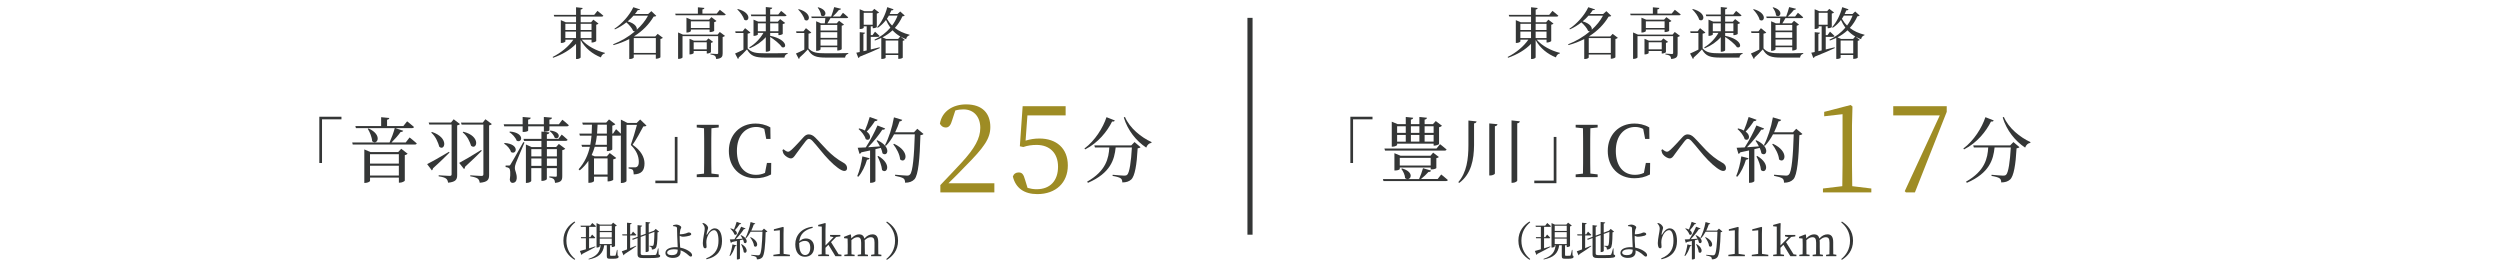 <?xml version="1.0" encoding="UTF-8"?>
<svg id="_レイヤー_2" data-name="レイヤー 2" xmlns="http://www.w3.org/2000/svg" viewBox="0 0 980 104">
  <defs>
    <style>
      .cls-1 {
        fill: #9e8c24;
      }

      .cls-1, .cls-2, .cls-3 {
        stroke-width: 0px;
      }

      .cls-4 {
        stroke: #343636;
        stroke-width: 2.01px;
      }

      .cls-4, .cls-2 {
        fill: none;
      }

      .cls-3 {
        fill: #343636;
      }
    </style>
  </defs>
  <g id="contents">
    <line class="cls-4" x1="490" y1="7" x2="490" y2="92"/>
    <g>
      <g>
        <path class="cls-3" d="m228.04,15.55c2.05,2.46,5.77,4.38,9.09,5.17l-.04.24c-.73.13-1.3.7-1.54,1.54-3.28-1.3-6.23-3.65-7.94-6.82v6.82c0,.24-.75.64-1.45.64h-.35v-5.96c-2.22,2.33-5.37,4.2-8.98,5.46l-.2-.31c3.34-1.65,6.34-4.18,8.12-6.78h-3.12v.7c0,.18-.77.59-1.5.59h-.29V7.89l1.94.84h4.03v-2.24h-8.54l-.2-.66h8.74v-2.99l2.6.29c-.07.31-.24.53-.79.62v2.09h5.3l1.28-1.58s1.43,1.1,2.31,1.89c-.07.24-.29.35-.59.35h-8.29v2.24h4.05l.92-1.03,2.02,1.54c-.15.15-.46.35-.9.44v6.4c-.02.15-.92.57-1.54.57h-.29v-1.1h-3.83Zm-6.42-6.21v2.42h4.18v-2.42h-4.18Zm0,5.57h4.18v-2.51h-4.18v2.51Zm5.99-5.57v2.42h4.27v-2.42h-4.27Zm4.27,5.57v-2.51h-4.27v2.51h4.27Z"/>
        <path class="cls-3" d="m259.86,14.82c-.15.18-.51.37-.97.46v7.17c-.02.15-.9.57-1.52.57h-.29v-1.65h-8.65v1.17c0,.15-.57.59-1.45.59h-.31v-7.83c-1.85.97-3.89,1.76-6.14,2.38l-.2-.31c3.19-1.25,6.14-3.01,8.56-5.06-.2,0-.44-.04-.7-.2-.42-1.08-1.61-2.42-2.64-3.34-1.39,1.1-2.93,2.07-4.51,2.75l-.2-.24c2.99-1.94,5.99-5.35,7.42-8.45l2.64.86c-.09.22-.26.33-.86.24-.33.53-.73,1.03-1.14,1.56h5.19l1.25-1.12,1.92,1.83c-.18.22-.44.29-1.03.31-1.76,2.97-4.31,5.63-7.66,7.72l.15.07h8.14l.95-1.03,2.05,1.56Zm-11.53-8.67c-.68.77-1.45,1.52-2.29,2.22,3.01.84,3.81,2.42,3.56,3.3,1.85-1.67,3.37-3.54,4.42-5.52h-5.7Zm8.76,14.59v-5.81h-8.65v5.81h8.65Z"/>
        <path class="cls-3" d="m282.19,3.84s1.41,1.06,2.29,1.8c-.07.24-.26.35-.59.35h-19.03l-.18-.64h8.89v-2.49l2.55.24c-.04.31-.24.53-.77.59v1.65h5.59l1.25-1.52Zm-.04,8.69l2.05,1.54c-.13.15-.48.35-.92.44v6.4c0,1.25-.29,2.02-2.53,2.22-.07-.53-.18-.92-.46-1.19-.31-.26-.81-.46-1.8-.59v-.33s2.07.15,2.55.15c.37,0,.48-.15.48-.44v-6.56h-13.97v8.34c0,.18-.73.57-1.45.57h-.29v-10.36l1.91.84h13.58l.86-1.03Zm-3.98.04v-.99h-7.35v.62c0,.15-.77.55-1.47.55h-.26v-5.81l1.87.77h7l.92-.99,1.98,1.5c-.13.18-.48.37-.9.46v3.41c-.02.15-.92.48-1.5.48h-.29Zm.53,7.86c-.02.15-.84.55-1.39.55h-.26v-.99h-5.13v.81c0,.15-.73.53-1.39.53h-.24v-6.12l1.72.73h4.84l.84-.88,1.85,1.36c-.13.15-.46.33-.84.4v3.61Zm-.53-9.46v-2.62h-7.35v2.62h7.35Zm-1.12,8.36v-2.75h-5.13v2.75h5.13Z"/>
        <path class="cls-3" d="m293.08,18.98c1.56,1.67,3.17,1.91,7.02,1.91,2.55,0,5.99,0,8.65-.09v.31c-.73.15-1.14.66-1.25,1.47h-7.37c-4.05,0-5.79-.53-7.31-3.21-.92,1.03-2.35,2.44-3.26,3.19.04.31-.07.44-.29.55l-1.12-2.13c.81-.33,2.07-.92,3.28-1.54v-6.49h-3.08l-.13-.66h2.88l.97-1.25,2.11,1.72c-.15.18-.48.35-1.1.44v5.79Zm-3.85-15.45c5.79,1.54,4.38,5.48,2.49,4.18-.35-1.36-1.63-3.01-2.71-4.03l.22-.15Zm5.08,2.16h5.88v-2.93l2.53.26c-.07.33-.24.53-.81.62v2.05h3.17l1.12-1.41s1.32.97,2.11,1.72c-.04.24-.26.35-.57.35h-5.83v2.13h3.01l.9-.99,1.96,1.52c-.15.18-.51.33-.95.42v3.87c-.02.13-.86.48-1.43.48h-.26v-.88h-3.23v1.14c7.06,1.47,6.58,5.28,4.58,4.44-.86-1.32-2.97-2.97-4.58-4v5.21c0,.24-.73.59-1.39.59h-.33v-5.72c-1.58,1.83-3.74,3.3-6.27,4.38l-.22-.35c2.38-1.43,4.33-3.5,5.57-5.7h-2.2v.66c0,.13-.75.51-1.45.51h-.24v-6.36l1.83.77h2.99v-2.13h-5.7l-.18-.66Zm5.88,6.56v-3.1h-3.12v3.1h3.12Zm1.72-3.1v3.1h3.23v-3.1h-3.23Z"/>
        <path class="cls-3" d="m316.95,18.98c1.54,1.67,3.15,1.91,6.97,1.91,2.53,0,5.96,0,8.6-.09v.31c-.73.15-1.14.66-1.25,1.47h-7.33c-4.03,0-5.74-.53-7.26-3.21-.92,1.03-2.35,2.44-3.26,3.19.04.31-.07.44-.29.55l-1.12-2.13c.81-.33,2.07-.92,3.28-1.54v-6.49h-3.08l-.13-.66h2.88l.97-1.25,2.11,1.72c-.15.18-.48.35-1.1.44v5.79Zm-3.85-15.4c5.65,1.61,4.18,5.52,2.31,4.18-.29-1.36-1.5-3.01-2.53-4.03l.22-.15Zm5.1,3.52l-.18-.62h7.79c.44-1.1.9-2.6,1.19-3.7l2.68.66c-.07.26-.35.46-.81.44-.59.77-1.52,1.76-2.42,2.6h2.88l1.1-1.47s1.3,1.01,2.07,1.76c-.07.24-.29.33-.57.33h-6.38c-.35.66-.81,1.43-1.23,2.05h3.67l.92-1.01,1.94,1.5c-.13.18-.46.35-.9.44v9.17c-.02.15-.86.55-1.45.55h-.29v-1.3h-6.56v.84c0,.2-.68.59-1.43.59h-.29v-11.6l1.83.81h1.56c.09-.64.15-1.43.22-2.05h-5.35Zm2.55-4.25c4.42,1.25,2.71,4.49,1.1,3.17-.04-1.03-.68-2.27-1.32-3.04l.22-.13Zm.9,6.93v2.2h6.56v-2.2h-6.56Zm0,5.06h6.56v-2.22h-6.56v2.22Zm6.56,3.04v-2.38h-6.56v2.38h6.56Z"/>
        <path class="cls-3" d="m341.32,19.4c1.1-.26,2.29-.55,3.48-.86l.09.31c-1.87.86-4.4,2-7.88,3.37-.09.26-.31.46-.53.53l-.81-2.09c.33-.07.79-.15,1.34-.26v-7.79l2.07.22c-.04.24-.22.42-.62.48v6.75l1.28-.29v-9.44h-1.17v.53c0,.13-.51.51-1.34.51h-.24V3.62l1.85.77h3.04l.84-.92,1.89,1.43c-.15.15-.48.33-.9.42v5.3c-.04.13-.84.44-1.34.44h-.26v-.73h-.77v3.45h.7l.97-1.36s1.12.99,1.78,1.67c-.07.24-.26.35-.57.35h-2.88v4.95Zm-2.75-9.7h3.52v-4.67h-3.52v4.67Zm16.08-3.61c-.15.2-.4.26-.9.31-.73,1.65-1.72,3.19-2.97,4.55,1.5,1.19,3.41,2.09,5.79,2.68l-.07.22c-.68.2-1.14.66-1.3,1.52-.79-.31-1.52-.64-2.18-1.01l1.67,1.3c-.15.15-.35.26-.81.35v6.6c0,.09-.62.46-1.45.46h-.31v-1.5h-4.95v1.08c0,.13-.55.46-1.41.46h-.29v-8.25c-.79.37-1.63.73-2.51,1.03l-.18-.31c2.51-1.17,4.62-2.82,6.25-4.73-.68-.92-1.23-1.94-1.72-3.01-.95,1.23-2.02,2.27-3.19,3.04l-.29-.22c1.63-1.78,3.19-4.69,3.98-7.85l2.46.84c-.11.26-.37.46-.86.42-.2.51-.42.97-.66,1.43h3.08l1.06-.99,1.74,1.58Zm-1.76,8.21c-1.19-.7-2.18-1.52-3.01-2.42-1.14,1.06-2.44,1.98-3.96,2.77l1.47.62h4.67l.84-.97Zm-.77,6.64v-5.04h-4.95v5.04h4.95Zm-3.67-14.81c-.24.42-.51.84-.77,1.23.55.97,1.21,1.87,2.02,2.66.92-1.21,1.63-2.53,2.16-3.89h-3.41Z"/>
      </g>
      <g>
        <path class="cls-3" d="m125.17,45.77h8.68v1.01h-7.62v17.11h-1.06v-18.12Z"/>
        <path class="cls-3" d="m160.56,53.89s1.76,1.34,2.8,2.32c-.08.31-.34.45-.73.45h-24.36l-.2-.81h14.64c.76-1.68,1.6-3.95,2.04-5.63h-15.23l-.22-.81h10.11v-3.47l3.19.31c-.03.34-.25.59-.87.7v2.46h6.38l1.48-1.85s1.65,1.29,2.69,2.21c-.08.31-.36.45-.76.45h-6.58l3.14,1.04c-.14.28-.48.5-1.04.48-.87,1.23-2.24,2.8-3.58,4.12h5.57l1.51-1.96Zm-3.28,4.42l2.52,1.96c-.2.2-.62.45-1.12.53v10c-.03.25-1.12.81-1.96.81h-.36v-1.99h-11.31v1.32c0,.22-.95.76-1.88.76h-.36v-13.13l2.41,1.04h10.86l1.2-1.29Zm-12.77-7.95c5.63,2.58,3.36,6.8,1.37,4.98-.08-1.6-.92-3.56-1.71-4.84l.34-.14Zm.53,10.08v3.7h11.31v-3.7h-11.31Zm11.31,8.37v-3.84h-11.31v3.84h11.31Z"/>
        <path class="cls-3" d="m176.21,59.8c-1.46,1.43-3.58,3.58-6.47,6.16-.03.34-.2.67-.45.84l-1.85-2.46c1.43-.7,5.01-2.72,8.57-4.84l.2.31Zm4.09-11.17c-.17.22-.59.42-1.09.53v19.35c0,1.71-.34,2.8-3.56,3.11-.11-.7-.31-1.26-.78-1.6-.5-.39-1.34-.67-2.91-.9v-.42s3.61.25,4.31.25c.59,0,.76-.2.76-.7v-19.43h-8.74l-.25-.78h8.74l1.06-1.29,2.46,1.88Zm-11,3.08c6.97,2.35,4.98,7.7,2.91,5.82-.45-1.57-1.37-4-3.16-5.54l.25-.28Zm19.54,7.42c-1.46,1.43-3.64,3.64-6.52,6.24-.03.36-.17.7-.42.9l-1.9-2.41c1.46-.73,5.07-2.86,8.62-5.07l.22.34Zm3.95-10.5c-.14.22-.56.42-1.06.53v19.38c0,1.74-.39,2.83-3.67,3.11-.11-.7-.31-1.26-.78-1.62-.5-.36-1.37-.67-2.94-.92v-.39s3.61.25,4.34.25c.64,0,.81-.2.81-.7v-19.43h-8.54l-.25-.78h8.54l1.04-1.32,2.52,1.9Zm-11.2,3c7.14,1.76,5.32,7.39,3.08,5.52-.45-1.48-1.46-3.84-3.28-5.24l.2-.28Z"/>
        <path class="cls-3" d="m220.45,46.94s1.6,1.23,2.52,2.13c-.08.31-.36.45-.73.45h-6.86v1.57c0,.17-.76.53-1.82.53h-.36v-2.1h-6.16v1.68c0,.22-.9.53-1.82.53h-.34v-2.21h-7.22l-.2-.81h7.42v-2.86l3.16.28c-.03.39-.31.67-1.01.76v1.82h6.16v-2.86l3.19.28c-.06.39-.31.67-1.01.76v1.82h3.72l1.34-1.76Zm-22.6,9.1c6.05.48,4.62,4.87,2.46,3.56-.31-1.23-1.54-2.6-2.72-3.3l.25-.25Zm7.76-.17c-.95,2.32-3,6.97-3.36,8.01-.25.64-.45,1.43-.42,2.04,0,1.06.81,2.07.73,3.98-.06,1.09-.64,1.79-1.68,1.79-.53,0-.92-.42-1.04-1.23.34-2.49.22-4.26-.36-4.59-.36-.22-.76-.34-1.29-.39v-.59h1.23c.36,0,.48,0,.76-.5q.56-.81,4.96-8.68l.48.17Zm-5.71-4.31c6.02.5,4.76,4.79,2.63,3.58-.42-1.23-1.74-2.63-2.88-3.36l.25-.22Zm20.27,1.18s1.46,1.18,2.32,2.02c-.06.31-.34.45-.73.45h-7.39v2.41h3.64l1.06-1.2,2.52,1.88c-.17.2-.62.48-1.18.56v10.14c0,1.57-.31,2.44-2.83,2.69-.06-.62-.17-1.12-.48-1.43-.31-.31-.78-.56-1.76-.7v-.42s1.9.14,2.41.14c.45,0,.53-.14.53-.5v-2.88h-3.92v4.28c0,.28-.92.73-1.74.73h-.39v-5.01h-3.98v5.04c0,.25-.87.76-1.76.76h-.34v-15.06l2.24,1.01h3.84v-2.41h-6.8l-.22-.81h7.03v-2.86l3.14.34c-.08.36-.31.64-1.01.73v1.79h4.54l1.26-1.65Zm-11.9,5.71v2.86h3.98v-2.86h-3.98Zm3.98,6.58v-2.91h-3.98v2.91h3.98Zm2.13-6.58v2.86h3.92v-2.86h-3.92Zm3.92,6.58v-2.91h-3.92v2.91h3.92Zm-2.55-13.86c4.84.59,3.39,3.92,1.68,2.8-.28-.92-1.15-1.99-1.96-2.58l.28-.22Z"/>
        <path class="cls-3" d="m253.43,49.24c-.22.25-.62.34-1.26.34-.98,1.88-2.86,5.32-4.2,7.17,3.36,2.27,4.65,4.93,4.68,7.25,0,2.8-1.09,4.26-4.23,4.37,0-.67-.14-1.51-.39-1.79-.25-.25-.9-.45-1.62-.53v-.45h2.46c.34,0,.5-.03.73-.17.53-.28.81-.84.81-1.99,0-2.13-.84-4.4-3.14-6.61.7-1.9,1.79-5.49,2.41-7.87h-4.09v22.01c0,.17-.73.76-1.82.76h-.39v-18.62c-.11.06-.25.08-.39.08h-2.97v5.4c-.03.17-1.09.64-1.79.64h-.34v-1.68h-4.76c-.31,1.09-.7,2.18-1.2,3.25l1.18.48h4.79l1.12-1.29,2.55,1.93c-.17.22-.62.45-1.18.56v8.01c-.03.17-1.15.62-1.85.62h-.36v-1.85h-5.32v1.71c0,.17-.7.7-1.85.7h-.36v-8.6c-.9,1.32-1.99,2.58-3.39,3.72l-.45-.42c2.44-2.74,3.75-5.77,4.42-8.82h-3.05l-.25-.78h3.47c.22-1.2.36-2.41.48-3.58h-4.56l-.22-.81h4.84c.06-1.2.08-2.38.11-3.5h-3.56l-.25-.81h9.38l1.12-1.26,2.49,1.9c-.2.22-.64.45-1.2.56v3.11h.28l1.2-1.74s1.06.95,1.88,1.79v-5.54l2.55,1.29h3.67l1.34-1.34,2.49,2.41Zm-20.58,12.85v6.33h5.32v-6.33h-5.32Zm5.04-8.9h-3.92c-.14,1.2-.34,2.38-.62,3.58h4.54v-3.58Zm-3.64-4.31c-.03,1.15-.11,2.32-.2,3.5h3.84v-3.5h-3.64Z"/>
        <path class="cls-3" d="m265.58,71.81h-8.68v-1.01h7.62v-17.11h1.06v18.12Z"/>
        <path class="cls-3" d="m278.88,50.28c-.06,2.66-.06,5.4-.06,8.15v1.51c0,2.69,0,5.4.06,8.09l2.86.34v1.06h-8.62v-1.06l2.86-.31c.06-2.69.06-5.38.06-8.12v-1.51c0-2.74,0-5.46-.06-8.15l-2.86-.31v-1.06h8.62v1.06l-2.86.31Z"/>
        <path class="cls-3" d="m302.32,63.88l-.06,4.51c-1.9,1.04-3.95,1.48-6.13,1.48-6.19,0-10.42-4.34-10.42-10.72s4.42-10.72,10.42-10.72c1.76,0,3.84.34,5.85,1.51l.06,4.51h-1.68l-.76-3.92c-1.06-.53-2.1-.76-3.14-.76-4.23,0-7.59,3.28-7.59,9.38s3.08,9.38,7.48,9.38c1.15,0,2.35-.2,3.53-.76l.76-3.89h1.68Z"/>
        <path class="cls-3" d="m306.72,58.84l.42-.34c.64.56,1.32.98,1.76.98.39,0,.84-.25,1.4-.78,1.32-1.2,3.72-3.86,4.73-4.98.62-.67,1.23-1.04,1.96-1.04.84,0,1.65.31,2.58,1.23,3.08,3.02,5.77,7,11.2,9.97.92.53,1.29,1.26,1.29,2.02,0,.67-.36,1.12-1.09,1.12-1.2,0-3.58-1.82-5.96-4.26-2.38-2.41-4.56-5.46-6.58-7.59-.53-.53-.98-.73-1.37-.73-.34,0-.67.25-1.12.76-.98,1.18-2.97,3.92-3.98,5.29-.67.95-1.09,1.6-1.93,1.6s-2.07-.76-2.69-1.57c-.34-.42-.5-1.04-.62-1.68Z"/>
        <path class="cls-3" d="m336.03,69.06c.87-2.02,1.65-4.96,2.02-7.76l2.83.73c-.11.34-.39.56-1.01.59-.76,2.52-1.96,5.04-3.39,6.66l-.45-.22Zm7.92-14.08c5.77,2.69,3.92,6.75,1.99,5.12-.11-.67-.36-1.4-.67-2.13l-2.1.5v12.52c0,.17-.7.67-1.74.67h-.36v-12.68c-1.04.22-2.18.48-3.42.73-.17.36-.45.56-.73.59l-.7-2.38c.7,0,1.82-.06,3.16-.14,1.68-2.58,3.5-6.02,4.59-8.6l3.02,1.2c-.14.31-.5.53-1.12.45-1.29,2.02-3.44,4.73-5.6,6.89,1.43-.11,3.02-.22,4.68-.34-.42-.84-.9-1.62-1.34-2.24l.34-.17Zm.08-8.01c-.11.31-.48.56-1.06.5-.92,1.46-2.1,2.97-3.22,4.12,2.38,1.74,1.15,3.98-.39,2.94-.36-1.37-1.71-3.02-2.8-3.95l.25-.25c.92.22,1.65.5,2.24.84.64-1.48,1.34-3.44,1.88-5.32l3.11,1.12Zm.28,14.17c5.4,3.22,3.36,7.28,1.46,5.52-.14-1.68-1.01-3.92-1.79-5.35l.34-.17Zm17.7-8.62c-.22.25-.59.42-1.2.48-.25,9.24-.84,15.6-2.32,17.25-.9.95-2.07,1.37-3.7,1.37,0-.7-.14-1.32-.59-1.65-.53-.42-1.96-.78-3.33-1.04l.03-.45c1.51.14,3.92.36,4.65.36.59,0,.84-.11,1.15-.42,1.12-.98,1.65-7.48,1.9-15.76h-8.12c-.92,1.74-1.99,3.28-3.19,4.51l-.39-.25c1.46-2.74,2.83-6.86,3.53-10.92l3.25.98c-.14.31-.42.59-1.04.59-.5,1.48-1.09,2.94-1.74,4.28h7.39l1.29-1.37,2.44,2.04Zm-11.54,3.84c6.64,3.14,4.56,8.04,2.38,6.13-.14-1.99-1.48-4.4-2.69-5.94l.31-.2Z"/>
        <path class="cls-1" d="m389.79,71.83v3.6h-21.17v-2.88c2.98-3.07,5.95-6.29,8.26-8.74,5.28-5.71,7.39-9.65,7.39-13.68,0-4.32-2.5-7.25-6.62-7.25-.91,0-2.02.1-3.17.43l-1.2,3.7c-.58,2.06-1.3,2.98-2.54,2.98-1.06,0-1.78-.58-2.3-1.49.82-5.04,5.28-7.58,10.27-7.58,6.48,0,9.5,3.6,9.5,8.88,0,4.42-2.3,7.87-9.98,15.55-1.34,1.44-3.79,3.89-6.43,6.48h18Z"/>
        <path class="cls-1" d="m402.03,55.12c1.78-.53,3.46-.82,5.42-.82,6.62,0,11.14,3.79,11.14,10.56s-4.71,11.23-11.95,11.23c-5.09,0-8.5-2.3-9.6-6.91.38-1.06,1.2-1.58,2.26-1.58,1.34,0,1.92.67,2.54,2.93l.96,3.12c1.2.34,2.3.53,3.55.53,5.42,0,8.4-3.46,8.4-8.83s-3.31-8.54-8.4-8.54c-1.78,0-3.55.24-5.23.82l-1.34-.29,1.1-15.7h16.85v3.6h-14.98l-.72,9.89Z"/>
        <path class="cls-3" d="m437,47.22c-.14.34-.36.5-1.06.42-1.9,3.84-5.46,8.37-10.56,10.92l-.28-.34c4.17-3.11,7.28-8.15,8.65-12.29l3.25,1.29Zm7.73,8.46l2.38,2.02c-.2.22-.56.36-1.15.45-.34,6.38-1.09,10.95-2.55,12.24-.84.76-1.96,1.12-3.47,1.12,0-.67-.14-1.26-.62-1.6-.5-.39-1.9-.76-3.19-.95l.03-.45c1.43.14,3.84.34,4.54.34.56,0,.84-.08,1.15-.34.9-.78,1.54-5.12,1.85-10.7h-6.36c-.48,4.73-1.99,10.02-10.86,13.86l-.34-.45c7.48-4.23,8.46-9.24,8.71-13.41h-5.63l-.25-.81h14.48l1.29-1.32Zm-3.75-9.86c1.82,4.37,6.38,8.04,10.44,9.88l-.08.31c-.9.11-1.62.78-2.02,1.85-3.86-2.55-7.22-6.66-8.79-11.79l.45-.25Z"/>
        <path class="cls-3" d="m225.22,86.84l.27.3c-1.86,1.52-3.46,3.81-3.46,7.2s1.6,5.68,3.46,7.2l-.27.3c-2.21-1.38-4.37-3.65-4.37-7.51s2.16-6.13,4.37-7.51Z"/>
        <path class="cls-3" d="m233.4,96.81c-1.17.66-2.85,1.6-5.12,2.71-.03.18-.18.35-.35.4l-.61-1.54c.48-.11,1.33-.34,2.35-.66v-4.31h-1.86l-.11-.46h1.97v-4.02h-1.97l-.13-.46h3.78l.82-1.06s.9.75,1.46,1.26c-.05.18-.19.26-.43.26h-2.27v4.02h.48l.7-1.01s.77.72,1.23,1.23c-.05.16-.21.24-.42.24h-2v3.94c.77-.24,1.58-.5,2.4-.77l.08.22Zm8.68,3.31c.35.14.4.3.4.54,0,.5-.46.77-2.24.77h-1.09c-1.1,0-1.28-.27-1.28-1.14v-4.16h-1.02c-.45,3.22-2.11,4.79-6.07,5.59l-.08-.24c3.28-1.09,4.45-2.62,4.75-5.35h-.35v.46c0,.13-.51.45-1.06.45h-.19v-9.6l1.33.61h4.47l.69-.78,1.46,1.15c-.11.13-.37.26-.7.34v7.68c-.02.11-.64.4-1.07.4h-.21v-.7h-.67v3.86c0,.21.03.26.38.26h.8c.34,0,.64-.02.75-.02.14,0,.19-.03.26-.19.11-.27.32-1.18.51-2.1h.19l.05,2.18Zm-6.98-11.62v2.03h4.71v-2.03h-4.71Zm4.71,2.5h-4.71v2.08h4.71v-2.08Zm-4.71,4.67h4.71v-2.15h-4.71v2.15Z"/>
        <path class="cls-3" d="m247.04,97.27c.74-.29,1.52-.62,2.3-.96l.08.18c-1.06.78-2.59,1.89-4.64,3.15-.05.21-.18.38-.34.46l-.7-1.58c.45-.14,1.18-.4,2.06-.75v-5.46h-1.78l-.13-.46h1.9v-4.55l1.81.19c-.03.22-.16.38-.58.45v3.91h.42l.71-1.06s.82.77,1.28,1.26c-.03.18-.19.26-.42.26h-1.99v4.96Zm11.14,2.46c.46.16.61.32.61.58,0,.66-.74.85-4.23.85h-2.37c-1.71,0-2.27-.29-2.27-1.55v-6.29l-1.86.69-.3-.38,2.16-.8v-4.58l1.81.21c-.03.19-.18.37-.58.43v3.47l1.94-.72v-4.64l1.79.19c-.03.22-.16.38-.58.45v3.55l1.94-.72.13-.05.66-.7,1.34,1.09c-.11.13-.3.21-.62.26-.05,4.21-.22,5.65-.8,6.23-.35.35-.86.51-1.42.51,0-.37-.02-.69-.19-.86-.13-.18-.43-.3-.79-.38v-.24c.34.03.85.06,1.09.06s.34-.03.43-.14c.29-.32.4-1.78.46-5.36l-2.22.82v6.66c0,.16-.53.43-.98.43h-.24v-6.64l-1.94.72v6.47c0,.48.21.66,1.15.66h2.32c1.02,0,1.79-.02,2.15-.06.24-.03.37-.1.48-.24.16-.29.42-1.2.69-2.35h.19l.05,2.42Z"/>
        <path class="cls-3" d="m266.61,97.05c.88.16,1.65.43,2.32.74,1.06.5,2.37,1.34,2.37,2.23,0,.38-.21.56-.54.56-.58,0-1.1-.98-2.64-1.84-.42-.24-.86-.45-1.36-.61.02.21.03.42.03.66,0,1.33-.91,2.31-3.04,2.31-1.7,0-2.91-.72-2.91-1.95,0-1.55,1.89-2.26,3.92-2.26.3,0,.61.02.9.03-.06-1.23-.18-3.14-.19-4.18-.02-.99-.05-2.96-.08-3.3-.03-.35-.14-.48-.43-.59-.34-.11-.78-.18-1.14-.21l-.03-.3c.38-.14.83-.32,1.3-.32.9,0,1.95.61,1.95,1.06,0,.37-.22.5-.35.96-.1.37-.18,1.09-.21,1.78.13.02.26.02.35.02.56,0,1.47-.16,2.05-.35.51-.16.8-.37,1.01-.37.61,0,1.07.21,1.07.66,0,.22-.18.43-.59.59-.46.16-1.75.43-2.75.43-.37,0-.82-.19-1.17-.37-.02.18-.02.35-.02.51,0,.75.05,2.66.18,3.89l.02.24Zm-.94.8c-.5-.1-1.01-.14-1.57-.14-1.52,0-2.58.59-2.58,1.31,0,.58.61.99,1.73.99,1.89,0,2.4-.67,2.42-2.16Z"/>
        <path class="cls-3" d="m275.33,87.59l.19-.19c.32.06.62.16.88.32.64.38,1.18,1.14,1.18,1.55,0,.35-.13.61-.24.99-.16.51-.26.98-.35,1.52-.05.34.08.35.26.05.77-1.38,1.84-2.32,2.9-2.32,1.89,0,2.88,1.95,2.88,4.99,0,3.39-1.6,6.11-6.05,7.14l-.18-.34c3.99-1.58,4.85-4.16,4.85-6.98,0-2.66-.69-4.11-1.75-4.11-.72,0-1.66.67-2.22,1.74-.51,1.01-.8,1.95-.8,3.04,0,.67.1,1.17.1,1.75,0,.35-.22.59-.54.59-.29,0-.51-.13-.69-.5-.16-.37-.24-1.09-.24-1.55,0-1.68.75-4.64.75-5.57s-.26-1.36-.93-2.13Z"/>
        <path class="cls-3" d="m285.97,100.22c.5-1.15.94-2.83,1.15-4.43l1.62.42c-.06.19-.22.32-.58.34-.43,1.44-1.12,2.88-1.94,3.81l-.26-.13Zm4.53-8.05c3.3,1.54,2.24,3.86,1.14,2.93-.06-.38-.21-.8-.38-1.22l-1.2.29v7.16c0,.1-.4.38-.99.38h-.21v-7.25c-.59.13-1.25.27-1.95.42-.1.21-.26.32-.42.34l-.4-1.36c.4,0,1.04-.03,1.81-.08.96-1.47,2-3.44,2.62-4.91l1.73.69c-.08.18-.29.3-.64.26-.74,1.15-1.97,2.71-3.2,3.94.82-.06,1.73-.13,2.67-.19-.24-.48-.51-.93-.77-1.28l.19-.1Zm.05-4.58c-.06.18-.27.32-.61.29-.53.83-1.2,1.7-1.84,2.35,1.36.99.66,2.27-.22,1.68-.21-.78-.98-1.73-1.6-2.26l.14-.14c.53.13.94.29,1.28.48.37-.85.77-1.97,1.07-3.04l1.78.64Zm.16,8.1c3.09,1.84,1.92,4.16.83,3.15-.08-.96-.58-2.24-1.02-3.06l.19-.1Zm10.12-4.93c-.13.14-.34.24-.69.27-.14,5.28-.48,8.92-1.33,9.86-.51.54-1.18.78-2.11.78,0-.4-.08-.75-.34-.94-.3-.24-1.12-.45-1.9-.59l.02-.26c.86.08,2.24.21,2.66.21.34,0,.48-.06.66-.24.64-.56.94-4.27,1.09-9.01h-4.64c-.53.99-1.14,1.87-1.82,2.58l-.22-.14c.83-1.57,1.62-3.92,2.02-6.24l1.86.56c-.08.18-.24.34-.59.34-.29.85-.62,1.68-.99,2.45h4.23l.74-.78,1.39,1.17Zm-6.59,2.19c3.79,1.79,2.61,4.59,1.36,3.51-.08-1.14-.85-2.51-1.54-3.39l.18-.11Z"/>
        <path class="cls-3" d="m309.64,99.88v.54h-6.47v-.54l2.5-.35c.02-.93.03-1.87.03-2.8v-6.47l-2.34.22v-.61l3.6-.93.24.18-.06,2.51v5.09c0,.93.02,1.87.03,2.8l2.46.35Z"/>
        <path class="cls-3" d="m318.6,89.32c-3.34.8-4.99,2.56-5.27,5.3.74-.74,1.65-1.14,2.61-1.14,1.9,0,3.18,1.34,3.18,3.44,0,2.39-1.47,3.73-3.58,3.73-2.34,0-3.79-1.81-3.79-4.9,0-3.46,2.42-6.39,6.75-6.88l.1.45Zm-5.31,6.19c0,3.01.86,4.47,2.3,4.47,1.2,0,2.03-.94,2.03-2.87s-.83-2.67-2.08-2.67c-.75,0-1.57.21-2.26.82v.26Z"/>
        <path class="cls-3" d="m329.85,99.88v.54h-2.38l-2.72-4.47-1.17,1.18c0,.83.02,1.73.03,2.54l1.38.19v.54h-4.26v-.54l1.38-.19c.02-.96.03-2,.03-2.95v-7.89l-1.42-.13v-.53l2.71-.74.24.13-.08,2.5v6.16l3.17-3.27-1.38-.29v-.58h4.03v.58l-1.63.22-2.02,2.03,2.96,4.77,1.14.16Z"/>
        <path class="cls-3" d="m345.5,99.88v.54h-4.02v-.54l1.3-.19c.02-.88.03-2.1.03-2.95v-1.65c0-1.63-.46-2.1-1.47-2.1-.74,0-1.47.32-2.4,1.17.03.27.05.56.05.9v1.68c0,.85.02,2.06.05,2.95l1.2.19v.54h-4.03v-.54l1.33-.19c.02-.88.03-2.1.03-2.95v-1.62c0-1.6-.45-2.13-1.44-2.13-.8,0-1.49.34-2.38,1.15v2.59c0,.82.02,2.05.03,2.95l1.22.19v.54h-4.03v-.54l1.3-.19c.02-.9.03-2.13.03-2.95v-.91c0-.99,0-1.6-.05-2.31l-1.39-.14v-.53l2.47-.96.24.16.14,1.42c.86-.98,1.98-1.6,3.06-1.6s1.78.5,2.08,1.65c.93-1.12,2.05-1.65,3.17-1.65,1.42,0,2.24.88,2.24,3.04v1.83c0,.85.02,2.06.03,2.95l1.23.19Z"/>
        <path class="cls-3" d="m347.67,86.84c2.21,1.38,4.37,3.65,4.37,7.51s-2.16,6.13-4.37,7.51l-.27-.3c1.86-1.52,3.46-3.81,3.46-7.2s-1.6-5.68-3.46-7.2l.27-.3Z"/>
      </g>
    </g>
    <rect class="cls-2" width="980" height="104"/>
    <g>
      <g>
        <path class="cls-3" d="m602.4,15.55c2.05,2.46,5.77,4.38,9.09,5.17l-.04.24c-.73.13-1.3.7-1.54,1.54-3.28-1.3-6.23-3.65-7.94-6.82v6.82c0,.24-.75.64-1.45.64h-.35v-5.96c-2.22,2.33-5.37,4.2-8.98,5.46l-.2-.31c3.34-1.65,6.34-4.18,8.12-6.78h-3.12v.7c0,.18-.77.59-1.5.59h-.29V7.89l1.94.84h4.03v-2.24h-8.54l-.2-.66h8.74v-2.99l2.6.29c-.07.31-.24.53-.79.62v2.09h5.3l1.28-1.58s1.43,1.1,2.31,1.89c-.07.24-.29.35-.59.35h-8.29v2.24h4.05l.92-1.03,2.02,1.54c-.15.15-.46.35-.9.44v6.4c-.02.15-.92.57-1.54.57h-.29v-1.1h-3.83Zm-6.42-6.21v2.42h4.18v-2.42h-4.18Zm0,5.57h4.18v-2.51h-4.18v2.51Zm5.99-5.57v2.42h4.27v-2.42h-4.27Zm4.27,5.57v-2.51h-4.27v2.51h4.27Z"/>
        <path class="cls-3" d="m634.21,14.82c-.15.18-.51.37-.97.46v7.17c-.02.15-.9.57-1.52.57h-.29v-1.65h-8.65v1.17c0,.15-.57.59-1.45.59h-.31v-7.83c-1.85.97-3.89,1.76-6.14,2.38l-.2-.31c3.19-1.25,6.14-3.01,8.56-5.06-.2,0-.44-.04-.7-.2-.42-1.08-1.61-2.42-2.64-3.34-1.39,1.1-2.93,2.07-4.51,2.75l-.2-.24c2.99-1.94,5.99-5.35,7.42-8.45l2.64.86c-.09.22-.26.33-.86.24-.33.53-.73,1.03-1.14,1.56h5.19l1.25-1.12,1.92,1.83c-.18.22-.44.29-1.03.31-1.76,2.97-4.31,5.63-7.66,7.72l.15.07h8.14l.95-1.03,2.05,1.56Zm-11.53-8.67c-.68.77-1.45,1.52-2.29,2.22,3.01.84,3.81,2.42,3.56,3.3,1.85-1.67,3.37-3.54,4.42-5.52h-5.7Zm8.76,14.59v-5.81h-8.65v5.81h8.65Z"/>
        <path class="cls-3" d="m656.54,3.84s1.41,1.06,2.29,1.8c-.07.24-.26.35-.59.35h-19.03l-.18-.64h8.89v-2.49l2.55.24c-.04.31-.24.53-.77.59v1.65h5.59l1.25-1.52Zm-.04,8.69l2.05,1.54c-.13.15-.48.35-.92.44v6.4c0,1.25-.29,2.02-2.53,2.22-.07-.53-.18-.92-.46-1.19-.31-.26-.81-.46-1.8-.59v-.33s2.07.15,2.55.15c.37,0,.48-.15.48-.44v-6.56h-13.97v8.34c0,.18-.73.57-1.45.57h-.29v-10.36l1.91.84h13.58l.86-1.03Zm-3.98.04v-.99h-7.35v.62c0,.15-.77.55-1.47.55h-.26v-5.81l1.87.77h7l.92-.99,1.98,1.5c-.13.18-.48.37-.9.46v3.41c-.02.15-.92.48-1.5.48h-.29Zm.53,7.86c-.02.15-.84.55-1.39.55h-.26v-.99h-5.13v.81c0,.15-.73.53-1.39.53h-.24v-6.12l1.72.73h4.84l.84-.88,1.85,1.36c-.13.15-.46.33-.84.4v3.61Zm-.53-9.46v-2.62h-7.35v2.62h7.35Zm-1.12,8.36v-2.75h-5.13v2.75h5.13Z"/>
        <path class="cls-3" d="m667.43,18.98c1.56,1.67,3.17,1.91,7.02,1.91,2.55,0,5.99,0,8.65-.09v.31c-.73.15-1.14.66-1.25,1.47h-7.37c-4.05,0-5.79-.53-7.31-3.21-.92,1.03-2.35,2.44-3.26,3.19.04.31-.07.44-.29.55l-1.12-2.13c.81-.33,2.07-.92,3.28-1.54v-6.49h-3.08l-.13-.66h2.88l.97-1.25,2.11,1.72c-.15.18-.48.35-1.1.44v5.79Zm-3.85-15.45c5.79,1.54,4.38,5.48,2.49,4.18-.35-1.36-1.63-3.01-2.71-4.03l.22-.15Zm5.08,2.16h5.88v-2.93l2.53.26c-.07.33-.24.53-.81.62v2.05h3.17l1.12-1.41s1.32.97,2.11,1.72c-.04.24-.26.35-.57.35h-5.83v2.13h3.01l.9-.99,1.96,1.52c-.15.18-.51.33-.95.42v3.87c-.02.13-.86.48-1.43.48h-.26v-.88h-3.23v1.14c7.06,1.47,6.58,5.28,4.58,4.44-.86-1.32-2.97-2.97-4.58-4v5.21c0,.24-.73.59-1.39.59h-.33v-5.72c-1.58,1.83-3.74,3.3-6.27,4.38l-.22-.35c2.38-1.43,4.33-3.5,5.57-5.7h-2.2v.66c0,.13-.75.51-1.45.51h-.24v-6.36l1.83.77h2.99v-2.13h-5.7l-.18-.66Zm5.88,6.56v-3.1h-3.12v3.1h3.12Zm1.72-3.1v3.1h3.23v-3.1h-3.23Z"/>
        <path class="cls-3" d="m691.3,18.98c1.54,1.67,3.15,1.91,6.97,1.91,2.53,0,5.96,0,8.6-.09v.31c-.73.15-1.14.66-1.25,1.47h-7.33c-4.03,0-5.74-.53-7.26-3.21-.92,1.03-2.35,2.44-3.26,3.19.04.31-.07.44-.29.55l-1.12-2.13c.81-.33,2.07-.92,3.28-1.54v-6.49h-3.08l-.13-.66h2.88l.97-1.25,2.11,1.72c-.15.18-.48.35-1.1.44v5.79Zm-3.85-15.4c5.65,1.61,4.18,5.52,2.31,4.18-.29-1.36-1.5-3.01-2.53-4.03l.22-.15Zm5.1,3.52l-.18-.62h7.79c.44-1.1.9-2.6,1.19-3.7l2.68.66c-.07.26-.35.46-.81.44-.59.77-1.52,1.76-2.42,2.6h2.88l1.1-1.47s1.3,1.01,2.07,1.76c-.07.24-.29.33-.57.33h-6.38c-.35.66-.81,1.43-1.23,2.05h3.67l.92-1.01,1.94,1.5c-.13.18-.46.35-.9.44v9.17c-.02.15-.86.55-1.45.55h-.29v-1.3h-6.56v.84c0,.2-.68.59-1.43.59h-.29v-11.6l1.83.81h1.56c.09-.64.15-1.43.22-2.05h-5.35Zm2.55-4.25c4.42,1.25,2.71,4.49,1.1,3.17-.04-1.03-.68-2.27-1.32-3.04l.22-.13Zm.9,6.93v2.2h6.56v-2.2h-6.56Zm0,5.06h6.56v-2.22h-6.56v2.22Zm6.56,3.04v-2.38h-6.56v2.38h6.56Z"/>
        <path class="cls-3" d="m715.67,19.4c1.1-.26,2.29-.55,3.48-.86l.09.31c-1.87.86-4.4,2-7.88,3.37-.09.26-.31.46-.53.53l-.81-2.09c.33-.07.79-.15,1.34-.26v-7.79l2.07.22c-.04.24-.22.42-.62.48v6.75l1.28-.29v-9.44h-1.17v.53c0,.13-.51.51-1.34.51h-.24V3.62l1.85.77h3.04l.84-.92,1.89,1.43c-.15.15-.48.33-.9.42v5.3c-.04.13-.84.44-1.34.44h-.26v-.73h-.77v3.45h.7l.97-1.36s1.12.99,1.78,1.67c-.07.24-.26.35-.57.35h-2.88v4.95Zm-2.75-9.7h3.52v-4.67h-3.52v4.67Zm16.08-3.61c-.15.2-.4.26-.9.31-.73,1.65-1.72,3.19-2.97,4.55,1.5,1.19,3.41,2.09,5.79,2.68l-.07.22c-.68.2-1.14.66-1.3,1.52-.79-.31-1.52-.64-2.18-1.01l1.67,1.3c-.15.15-.35.26-.81.35v6.6c0,.09-.62.46-1.45.46h-.31v-1.5h-4.95v1.08c0,.13-.55.46-1.41.46h-.29v-8.25c-.79.37-1.63.73-2.51,1.03l-.18-.31c2.51-1.17,4.62-2.82,6.25-4.73-.68-.92-1.23-1.94-1.72-3.01-.95,1.23-2.02,2.27-3.19,3.04l-.29-.22c1.63-1.78,3.19-4.69,3.98-7.85l2.46.84c-.11.26-.37.46-.86.42-.2.51-.42.97-.66,1.43h3.08l1.06-.99,1.74,1.58Zm-1.76,8.21c-1.19-.7-2.18-1.52-3.01-2.42-1.14,1.06-2.44,1.98-3.96,2.77l1.47.62h4.67l.84-.97Zm-.77,6.64v-5.04h-4.95v5.04h4.95Zm-3.67-14.81c-.24.42-.51.84-.77,1.23.55.97,1.21,1.87,2.02,2.66.92-1.21,1.63-2.53,2.16-3.89h-3.41Z"/>
      </g>
      <g>
        <path class="cls-3" d="m529.34,45.77h8.68v1.01h-7.62v17.11h-1.06v-18.12Z"/>
        <path class="cls-3" d="m564.95,68.39s1.62,1.26,2.6,2.16c-.06.28-.34.42-.73.42h-24.5l-.22-.78h9.44c-.22-.06-.48-.17-.73-.36-.06-1.26-.78-2.74-1.51-3.64l.31-.17c4.26,1.23,3.78,3.86,2.44,4.17h4.23c.56-1.23,1.18-2.97,1.54-4.26l3.19.95c-.14.34-.48.56-1.06.53-.73.84-1.85,1.9-2.94,2.77h6.55l1.4-1.79Zm-22.01-9.35l-.25-.81h20.41l1.4-1.71s1.54,1.18,2.55,2.07c-.08.31-.36.45-.76.45h-23.35Zm4.73-2.21c0,.2-.92.67-1.79.67h-.31v-9.8l2.27.95h3.22v-2.8l2.91.31c-.06.36-.31.62-.9.73v1.76h3.33v-2.8l2.97.31c-.06.36-.31.64-.92.73v1.76h3.28l1.09-1.2,2.44,1.85c-.17.22-.62.48-1.15.59v6.58c-.03.17-1.09.62-1.79.62h-.34v-.76h-14.31v.5Zm13.16,9.58v-.73h-12.12v.59c0,.14-.67.56-1.76.56h-.34v-6.78l2.44,1.01h11.7l1.04-1.23,2.24,1.71c-.17.22-.42.36-.98.45v3.89c0,.11-.78.53-1.85.53h-.36Zm-13.16-16.91v2.58h3.39v-2.58h-3.39Zm3.39,3.39h-3.39v2.63h3.39v-2.63Zm9.77,12.01v-3.02h-12.12v3.02h12.12Zm-7.76-15.4v2.58h3.33v-2.58h-3.33Zm0,6.02h3.33v-2.63h-3.33v2.63Zm5.38-6.02v2.58h3.53v-2.58h-3.53Zm3.53,6.02v-2.63h-3.53v2.63h3.53Z"/>
        <path class="cls-3" d="m578.81,47.59c-.08.39-.28.67-.98.78v8.57c-.06,5.52-1.04,11.23-5.8,14.76l-.39-.28c3.33-3.84,3.98-9.16,3.98-14.48v-9.69l3.19.34Zm8.2,1.09c-.06.39-.28.7-1.01.81v18.54c0,.28-.95.76-1.79.76h-.42v-20.41l3.22.31Zm8.76-1.12c-.06.39-.28.67-1.01.78v22.48c0,.28-.95.84-1.79.84h-.45v-24.47l3.25.36Z"/>
        <path class="cls-3" d="m610.12,71.81h-8.68v-1.01h7.62v-17.11h1.06v18.12Z"/>
        <path class="cls-3" d="m623.42,50.28c-.06,2.66-.06,5.4-.06,8.15v1.51c0,2.69,0,5.4.06,8.09l2.86.34v1.06h-8.62v-1.06l2.86-.31c.06-2.69.06-5.38.06-8.12v-1.51c0-2.74,0-5.46-.06-8.15l-2.86-.31v-1.06h8.62v1.06l-2.86.31Z"/>
        <path class="cls-3" d="m646.85,63.88l-.06,4.51c-1.9,1.04-3.95,1.48-6.13,1.48-6.19,0-10.42-4.34-10.42-10.72s4.42-10.72,10.42-10.72c1.76,0,3.84.34,5.85,1.51l.06,4.51h-1.68l-.76-3.92c-1.06-.53-2.1-.76-3.14-.76-4.23,0-7.59,3.28-7.59,9.38s3.08,9.38,7.48,9.38c1.15,0,2.35-.2,3.53-.76l.76-3.89h1.68Z"/>
        <path class="cls-3" d="m651.25,58.84l.42-.34c.64.56,1.32.98,1.76.98.39,0,.84-.25,1.4-.78,1.32-1.2,3.72-3.86,4.73-4.98.62-.67,1.23-1.04,1.96-1.04.84,0,1.65.31,2.58,1.23,3.08,3.02,5.77,7,11.2,9.97.92.53,1.29,1.26,1.29,2.02,0,.67-.36,1.12-1.09,1.12-1.2,0-3.58-1.82-5.96-4.26-2.38-2.41-4.56-5.46-6.58-7.59-.53-.53-.98-.73-1.37-.73-.34,0-.67.25-1.12.76-.98,1.18-2.97,3.92-3.98,5.29-.67.95-1.09,1.6-1.93,1.6s-2.07-.76-2.69-1.57c-.34-.42-.5-1.04-.62-1.68Z"/>
        <path class="cls-3" d="m680.57,69.06c.87-2.02,1.65-4.96,2.02-7.76l2.83.73c-.11.34-.39.56-1.01.59-.76,2.52-1.96,5.04-3.39,6.66l-.45-.22Zm7.92-14.08c5.77,2.69,3.92,6.75,1.99,5.12-.11-.67-.36-1.4-.67-2.13l-2.1.5v12.52c0,.17-.7.67-1.74.67h-.36v-12.68c-1.04.22-2.18.48-3.42.73-.17.36-.45.56-.73.59l-.7-2.38c.7,0,1.82-.06,3.16-.14,1.68-2.58,3.5-6.02,4.59-8.6l3.02,1.2c-.14.31-.5.53-1.12.45-1.29,2.02-3.44,4.73-5.6,6.89,1.43-.11,3.02-.22,4.68-.34-.42-.84-.9-1.62-1.34-2.24l.34-.17Zm.08-8.01c-.11.31-.48.56-1.06.5-.92,1.46-2.1,2.97-3.22,4.12,2.38,1.74,1.15,3.98-.39,2.94-.36-1.37-1.71-3.02-2.8-3.95l.25-.25c.92.22,1.65.5,2.24.84.64-1.48,1.34-3.44,1.88-5.32l3.11,1.12Zm.28,14.17c5.4,3.22,3.36,7.28,1.46,5.52-.14-1.68-1.01-3.92-1.79-5.35l.34-.17Zm17.7-8.62c-.22.25-.59.42-1.2.48-.25,9.24-.84,15.6-2.32,17.25-.9.95-2.07,1.37-3.7,1.37,0-.7-.14-1.32-.59-1.65-.53-.42-1.96-.78-3.33-1.04l.03-.45c1.51.14,3.92.36,4.65.36.59,0,.84-.11,1.15-.42,1.12-.98,1.65-7.48,1.9-15.76h-8.12c-.92,1.74-1.99,3.28-3.19,4.51l-.39-.25c1.46-2.74,2.83-6.86,3.53-10.92l3.25.98c-.14.31-.42.59-1.04.59-.5,1.48-1.09,2.94-1.74,4.28h7.39l1.29-1.37,2.44,2.04Zm-11.54,3.84c6.64,3.14,4.56,8.04,2.38,6.13-.14-1.99-1.48-4.4-2.69-5.94l.31-.2Z"/>
        <path class="cls-1" d="m733.56,73.89v1.54h-18.96v-1.54l7.58-.91c.05-2.88.1-5.71.1-8.54v-19.68l-7.2.82v-1.73l10.37-2.69.72.58-.19,7.44v15.26c0,2.83.05,5.67.1,8.54l7.49.91Z"/>
        <path class="cls-1" d="m763.12,41.63v2.21l-12.48,31.59h-3.5l-.48-.48,13.73-29.71h-18.24v-3.6h20.98Z"/>
        <path class="cls-3" d="m781.53,47.22c-.14.34-.36.5-1.06.42-1.9,3.84-5.46,8.37-10.56,10.92l-.28-.34c4.17-3.11,7.28-8.15,8.65-12.29l3.25,1.29Zm7.73,8.46l2.38,2.02c-.2.22-.56.36-1.15.45-.34,6.38-1.09,10.95-2.55,12.24-.84.76-1.96,1.12-3.47,1.12,0-.67-.14-1.26-.62-1.6-.5-.39-1.9-.76-3.19-.95l.03-.45c1.43.14,3.84.34,4.54.34.56,0,.84-.08,1.15-.34.9-.78,1.54-5.12,1.85-10.7h-6.36c-.48,4.73-1.99,10.02-10.86,13.86l-.34-.45c7.48-4.23,8.46-9.24,8.71-13.41h-5.63l-.25-.81h14.48l1.29-1.32Zm-3.75-9.86c1.82,4.37,6.38,8.04,10.44,9.88l-.08.31c-.9.11-1.62.78-2.02,1.85-3.86-2.55-7.22-6.66-8.79-11.79l.45-.25Z"/>
        <path class="cls-3" d="m599.58,86.84l.27.3c-1.86,1.52-3.46,3.81-3.46,7.2s1.6,5.68,3.46,7.2l-.27.3c-2.21-1.38-4.37-3.65-4.37-7.51s2.16-6.13,4.37-7.51Z"/>
        <path class="cls-3" d="m607.75,96.81c-1.17.66-2.85,1.6-5.12,2.71-.03.18-.18.35-.35.4l-.61-1.54c.48-.11,1.33-.34,2.35-.66v-4.31h-1.86l-.11-.46h1.97v-4.02h-1.97l-.13-.46h3.78l.82-1.06s.9.75,1.46,1.26c-.05.18-.19.26-.43.26h-2.27v4.02h.48l.7-1.01s.77.72,1.23,1.23c-.05.16-.21.24-.42.24h-2v3.94c.77-.24,1.58-.5,2.4-.77l.08.22Zm8.68,3.31c.35.14.4.3.4.54,0,.5-.46.77-2.24.77h-1.09c-1.1,0-1.28-.27-1.28-1.14v-4.16h-1.02c-.45,3.22-2.11,4.79-6.07,5.59l-.08-.24c3.28-1.09,4.45-2.62,4.75-5.35h-.35v.46c0,.13-.51.45-1.06.45h-.19v-9.6l1.33.61h4.47l.69-.78,1.46,1.15c-.11.13-.37.26-.7.34v7.68c-.02.11-.64.4-1.07.4h-.21v-.7h-.67v3.86c0,.21.03.26.38.26h.8c.34,0,.64-.02.75-.02.14,0,.19-.03.26-.19.11-.27.32-1.18.51-2.1h.19l.05,2.18Zm-6.98-11.62v2.03h4.71v-2.03h-4.71Zm4.71,2.5h-4.71v2.08h4.71v-2.08Zm-4.71,4.67h4.71v-2.15h-4.71v2.15Z"/>
        <path class="cls-3" d="m621.4,97.27c.74-.29,1.52-.62,2.3-.96l.08.18c-1.06.78-2.59,1.89-4.64,3.15-.05.21-.18.38-.34.46l-.7-1.58c.45-.14,1.18-.4,2.06-.75v-5.46h-1.78l-.13-.46h1.9v-4.55l1.81.19c-.03.22-.16.38-.58.45v3.91h.42l.71-1.06s.82.77,1.28,1.26c-.03.18-.19.26-.42.26h-1.99v4.96Zm11.14,2.46c.46.16.61.32.61.58,0,.66-.74.85-4.23.85h-2.37c-1.71,0-2.27-.29-2.27-1.55v-6.29l-1.86.69-.3-.38,2.16-.8v-4.58l1.81.21c-.03.19-.18.37-.58.43v3.47l1.94-.72v-4.64l1.79.19c-.03.22-.16.38-.58.45v3.55l1.94-.72.13-.05.66-.7,1.34,1.09c-.11.13-.3.21-.62.26-.05,4.21-.22,5.65-.8,6.23-.35.35-.86.51-1.42.51,0-.37-.02-.69-.19-.86-.13-.18-.43-.3-.79-.38v-.24c.34.03.85.06,1.09.06s.34-.03.43-.14c.29-.32.4-1.78.46-5.36l-2.22.82v6.66c0,.16-.53.43-.98.43h-.24v-6.64l-1.94.72v6.47c0,.48.21.66,1.15.66h2.32c1.02,0,1.79-.02,2.15-.06.24-.03.37-.1.48-.24.16-.29.42-1.2.69-2.35h.19l.05,2.42Z"/>
        <path class="cls-3" d="m640.97,97.05c.88.16,1.65.43,2.32.74,1.06.5,2.37,1.34,2.37,2.23,0,.38-.21.56-.54.56-.58,0-1.1-.98-2.64-1.84-.42-.24-.86-.45-1.36-.61.02.21.03.42.03.66,0,1.33-.91,2.31-3.04,2.31-1.7,0-2.91-.72-2.91-1.95,0-1.55,1.89-2.26,3.92-2.26.3,0,.61.02.9.03-.06-1.23-.18-3.14-.19-4.18-.02-.99-.05-2.96-.08-3.3-.03-.35-.14-.48-.43-.59-.34-.11-.78-.18-1.14-.21l-.03-.3c.38-.14.83-.32,1.3-.32.9,0,1.95.61,1.95,1.06,0,.37-.22.5-.35.96-.1.37-.18,1.09-.21,1.78.13.02.26.02.35.02.56,0,1.47-.16,2.05-.35.51-.16.8-.37,1.01-.37.61,0,1.07.21,1.07.66,0,.22-.18.43-.59.59-.46.16-1.75.43-2.75.43-.37,0-.82-.19-1.17-.37-.02.18-.02.35-.02.51,0,.75.05,2.66.18,3.89l.02.24Zm-.94.8c-.5-.1-1.01-.14-1.57-.14-1.52,0-2.58.59-2.58,1.31,0,.58.61.99,1.73.99,1.89,0,2.4-.67,2.42-2.16Z"/>
        <path class="cls-3" d="m649.68,87.59l.19-.19c.32.06.62.16.88.32.64.38,1.18,1.14,1.18,1.55,0,.35-.13.61-.24.99-.16.51-.26.98-.35,1.52-.05.34.08.35.26.05.77-1.38,1.84-2.32,2.9-2.32,1.89,0,2.88,1.95,2.88,4.99,0,3.39-1.6,6.11-6.05,7.14l-.18-.34c3.99-1.58,4.85-4.16,4.85-6.98,0-2.66-.69-4.11-1.75-4.11-.72,0-1.66.67-2.22,1.74-.51,1.01-.8,1.95-.8,3.04,0,.67.1,1.17.1,1.75,0,.35-.22.59-.54.59-.29,0-.51-.13-.69-.5-.16-.37-.24-1.09-.24-1.55,0-1.68.75-4.64.75-5.57s-.26-1.36-.93-2.13Z"/>
        <path class="cls-3" d="m660.32,100.22c.5-1.15.94-2.83,1.15-4.43l1.62.42c-.06.19-.22.32-.58.34-.43,1.44-1.12,2.88-1.94,3.81l-.26-.13Zm4.53-8.05c3.3,1.54,2.24,3.86,1.14,2.93-.06-.38-.21-.8-.38-1.22l-1.2.29v7.16c0,.1-.4.38-.99.38h-.21v-7.25c-.59.13-1.25.27-1.95.42-.1.21-.26.32-.42.34l-.4-1.36c.4,0,1.04-.03,1.81-.08.96-1.47,2-3.44,2.62-4.91l1.73.69c-.08.18-.29.3-.64.26-.74,1.15-1.97,2.71-3.2,3.94.82-.06,1.73-.13,2.67-.19-.24-.48-.51-.93-.77-1.28l.19-.1Zm.05-4.58c-.06.18-.27.32-.61.29-.53.83-1.2,1.7-1.84,2.35,1.36.99.66,2.27-.22,1.68-.21-.78-.98-1.73-1.6-2.26l.14-.14c.53.13.94.29,1.28.48.37-.85.77-1.97,1.07-3.04l1.78.64Zm.16,8.1c3.09,1.84,1.92,4.16.83,3.15-.08-.96-.58-2.24-1.02-3.06l.19-.1Zm10.12-4.93c-.13.14-.34.24-.69.27-.14,5.28-.48,8.92-1.33,9.86-.51.54-1.18.78-2.11.78,0-.4-.08-.75-.34-.94-.3-.24-1.12-.45-1.9-.59l.02-.26c.86.08,2.24.21,2.66.21.34,0,.48-.06.66-.24.64-.56.94-4.27,1.09-9.01h-4.64c-.53.99-1.14,1.87-1.82,2.58l-.22-.14c.83-1.57,1.62-3.92,2.02-6.24l1.86.56c-.08.18-.24.34-.59.34-.29.85-.62,1.68-.99,2.45h4.23l.74-.78,1.39,1.17Zm-6.59,2.19c3.79,1.79,2.61,4.59,1.36,3.51-.08-1.14-.85-2.51-1.54-3.39l.18-.11Z"/>
        <path class="cls-3" d="m683.99,99.88v.54h-6.47v-.54l2.5-.35c.02-.93.03-1.87.03-2.8v-6.47l-2.34.22v-.61l3.6-.93.24.18-.06,2.51v5.09c0,.93.02,1.87.03,2.8l2.46.35Z"/>
        <path class="cls-3" d="m693.17,99.88v.54h-6.47v-.54l2.5-.35c.02-.93.03-1.87.03-2.8v-6.47l-2.34.22v-.61l3.6-.93.24.18-.06,2.51v5.09c0,.93.02,1.87.03,2.8l2.46.35Z"/>
        <path class="cls-3" d="m704.2,99.88v.54h-2.38l-2.72-4.47-1.17,1.18c0,.83.02,1.73.03,2.54l1.38.19v.54h-4.26v-.54l1.38-.19c.02-.96.03-2,.03-2.95v-7.89l-1.42-.13v-.53l2.71-.74.24.13-.08,2.5v6.16l3.17-3.27-1.38-.29v-.58h4.03v.58l-1.63.22-2.02,2.03,2.96,4.77,1.14.16Z"/>
        <path class="cls-3" d="m719.85,99.88v.54h-4.02v-.54l1.3-.19c.02-.88.03-2.1.03-2.95v-1.65c0-1.63-.46-2.1-1.47-2.1-.74,0-1.47.32-2.4,1.17.03.27.05.56.05.9v1.68c0,.85.02,2.06.05,2.95l1.2.19v.54h-4.03v-.54l1.33-.19c.02-.88.03-2.1.03-2.95v-1.62c0-1.6-.45-2.13-1.44-2.13-.8,0-1.49.34-2.38,1.15v2.59c0,.82.02,2.05.03,2.95l1.22.19v.54h-4.03v-.54l1.3-.19c.02-.9.03-2.13.03-2.95v-.91c0-.99,0-1.6-.05-2.31l-1.39-.14v-.53l2.47-.96.24.16.14,1.42c.86-.98,1.98-1.6,3.06-1.6s1.78.5,2.08,1.65c.93-1.12,2.05-1.65,3.17-1.65,1.42,0,2.24.88,2.24,3.04v1.83c0,.85.02,2.06.03,2.95l1.23.19Z"/>
        <path class="cls-3" d="m722.02,86.84c2.21,1.38,4.37,3.65,4.37,7.51s-2.16,6.13-4.37,7.51l-.27-.3c1.86-1.52,3.46-3.81,3.46-7.2s-1.6-5.68-3.46-7.2l.27-.3Z"/>
      </g>
    </g>
  </g>
</svg>